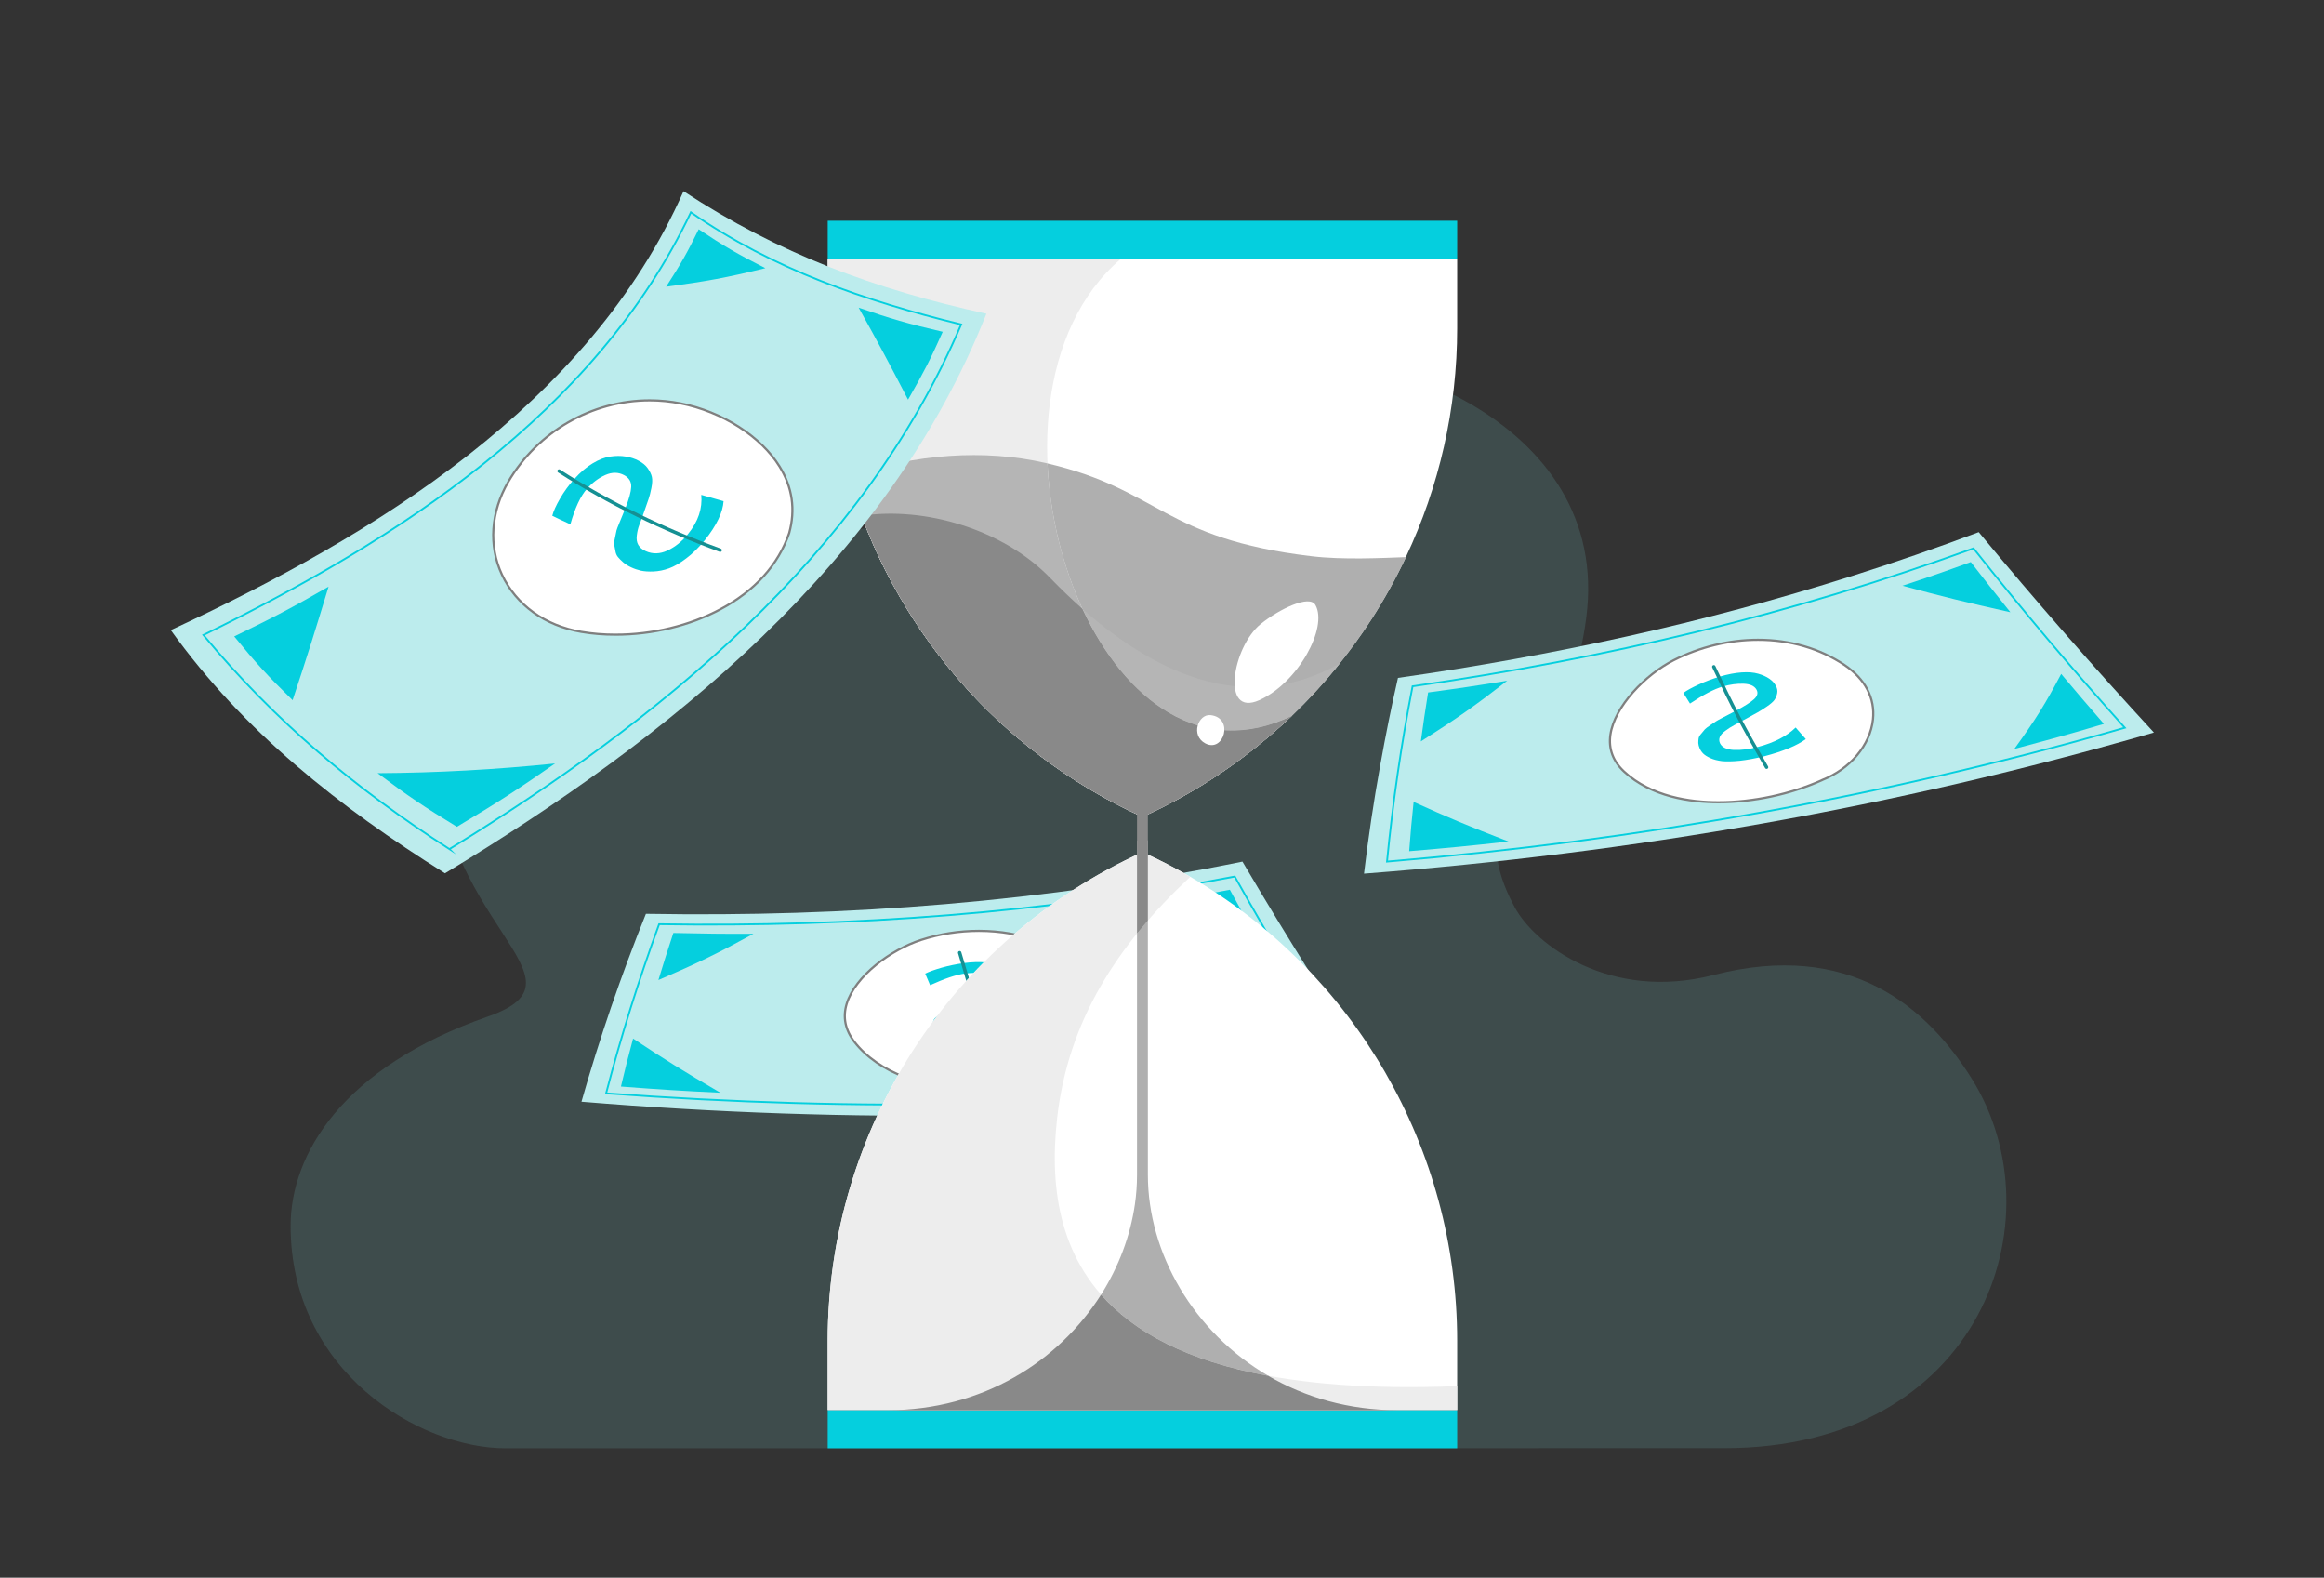 <svg version="1.1" id="Layer_1" xmlns="http://www.w3.org/2000/svg" x="0" y="0" viewBox="0 0 1990.4 1350.8" xml:space="preserve"><rect x="0" y="0" width="1990.4" height="1350.8" fill="#333333" stroke="none"/><style>.st1{fill:#bceced}.st2{fill:none;stroke:#05cfde;stroke-width:1.554;stroke-miterlimit:10}.st3{fill:#fff}.st4{fill:none;stroke:#7f7f7f;stroke-width:1.859;stroke-miterlimit:10}.st5{fill:#05cfde}.st6{fill:none;stroke:#159093;stroke-width:2.908;stroke-linecap:round;stroke-miterlimit:10}.st8{fill:#afafaf}.st9{fill:#b5b5b5}.st10{fill:#ededed}.st11{fill:#898989}</style><path d="M433.1 1240c-74 0-184.2-65.7-184.2-190.4 0-61.3 44.3-135.7 168.9-179.2 94.5-33-46.3-78.2-46.3-242.7 0-88 89.6-172.3 321.1-172.3 186 0 145.8-115 362.4-150.6 115.3-18.9 326.2 52.3 303.5 224.4-18.8 142.4-113.9 150.3-61 248 16.9 31.2 81 80.5 170.1 57.6 116.9-30.1 182.7 27.6 221 88.6 75.5 120.2 8.2 316.5-211.9 316.5-240.9.1-1043.6.1-1043.6.1z" opacity=".15" fill="#80dde0"/><path class="st1" d="M553.2 782.4C532 835 513.5 888.7 498 943.3c230 19 458 15.9 687.1-12.4-42-63.4-82.4-127.6-121-193.2-169.3 34.5-338.3 47.7-510.9 44.7z"/><path class="st2" d="M519.1 936.1c214.9 16 428.1 12.5 642.1-13.4-36.3-56.3-70.9-113.7-103.7-172.2-163.5 31.3-326.6 43.4-493 40.8-17.4 47.5-32.6 95.9-45.4 144.8z"/><path class="st3" d="M841.1 933.4c-49 0-88.9-15.1-109.3-41.3-7.9-10.2-10.2-21.2-6.6-32.8 7.3-23.7 38-46.3 63.6-54.5 16-5.2 32.7-7.8 49.6-7.8 36.5 0 69.9 12.4 94.1 34.8 15.7 14.5 21.6 32.3 16.8 50.1-5.8 21.3-25.9 38.7-51.2 44.3h-.1c-17.6 4.7-37.3 7.2-56.9 7.2z"/><path class="st4" d="M841.1 933.4c-49 0-88.9-15.1-109.3-41.3-7.9-10.2-10.2-21.2-6.6-32.8 7.3-23.7 38-46.3 63.6-54.5 16-5.2 32.7-7.8 49.6-7.8 36.5 0 69.9 12.4 94.1 34.8 15.7 14.5 21.6 32.3 16.8 50.1-5.8 21.3-25.9 38.7-51.2 44.3h-.1c-17.6 4.7-37.3 7.2-56.9 7.2z"/><path class="st5" d="M831 898.6c-6.3-.4-11.4-1.1-15.1-2.1-3.7-1.1-6.8-2.5-9.3-4.2-2.5-1.7-4.3-3.3-5.4-4.8-1-1.5-1.8-3.1-2.3-4.8-.5-1.7-.6-3.3-.4-4.8.2-1.5.5-2.9.9-4 .4-1.2 1.4-2.4 3-3.7 1.4-1.2 2.1-1.8 3.4-3 .8-.7 2.6-1.6 5.2-2.8 2-1 3.1-1.4 5.1-2.4 1-.4 3.1-1.2 6.4-2.3 3.3-1.1 5.2-1.7 6-2 .8-.3 2.9-1 6.3-2.2 7.6-2.6 13.1-5 16.5-7.1 3.4-2.2 4.5-4.8 3.5-7.7-1.2-3.5-4.6-5.7-10.2-6.8-5.5-1.1-11.5-1.2-18-.4-7.8 1-17.7 4.4-30 10-1.7-4-2.5-5.9-4.2-9.9 3.3-1.7 8-3.3 14.1-5.1 6.1-1.7 12.4-3 18.9-3.9 7-.9 13.3-1.1 19-.6 5.7.6 10.3 1.7 13.9 3.3 3.6 1.7 6.5 3.6 8.6 5.6 2.2 2.1 3.7 4.3 4.7 6.7.9 2.4 1 4.6.3 6.7-.7 2.1-1.8 3.8-3.2 5.2-1.4 1.4-3.8 2.9-7.4 4.6-3.5 1.7-6.4 2.9-8.6 3.7-2.2.8-5.7 2.1-10.6 3.8-4.5 1.6-8.2 2.9-11 3.9-2.8 1-5.6 2.2-8.4 3.6-2.8 1.4-4.6 3-5.6 4.6-1 1.6-1.2 3.4-.6 5.3 1.2 3.7 4.8 6.2 10.8 7.5 6 1.3 13.2 1.5 21.4.7 14-1.5 25.4-5.2 34-11.3 2.8 4.4 4.2 6.7 7 11.1-8.2 4.2-20.6 7.2-37.4 8.9-7.8.9-15 1.1-21.3.7z"/><path class="st6" d="M821.9 815.7c10.6 36.5 16.8 54.9 31 92.1"/><path d="M1064.9 925.8c31.9-3.2 47.8-5 79.1-9-12-19.3-17.9-28.9-29.4-48.1-17.6 23.4-27.5 34.8-49.7 57.1z" fill="#7fb540"/><path class="st5" d="M992.4 772.6c24.7-4 36.9-6.2 60.9-10.8 10.5 19.1 15.8 28.7 26.7 47.8-37.2-14.7-54.7-22.1-87.6-37zM617 935.6c-34-1.6-51-2.7-85.2-5.3 3.9-16.5 6-24.7 10.4-41.1 27.8 18.4 42.7 27.7 74.8 46.4zm28.3-136.1c-27.2.1-41-.1-68.6-.7-5.3 16.1-7.9 24.1-12.8 40.3 34.6-14.9 50.9-22.9 81.4-39.6z"/><path class="st3" d="M1248 221.7V281c0 69.1-15.5 135.8-43.9 195.9-8.6 18.3-18.4 35.9-29.3 52.9-19.5 30.2-42.4 58.1-68.6 83.1-36.8 35.2-79.7 64.6-127.8 86.4C854 642.8 763.3 535.2 726.8 408c-11.7-40.7-17.9-83.4-17.9-127v-59.3H1248z"/><path class="st8" d="M1204.2 477c-8.6 18.3-18.4 35.9-29.3 52.9-8.5 13.2-17.7 26-27.6 38.3-12.6 15.8-26.3 30.7-41 44.8-36.8 35.2-79.7 64.6-127.8 86.4C865.2 648 779.9 554.1 737.9 441.6c-4.1-11-7.8-22.2-11.1-33.6 57-19.5 116.2-23.6 168.7-11.6.5.1 1 .2 1.6.4 96.1 22.4 99.1 64.3 225.9 79.4 27.1 3.3 61.3 1.5 81.2.8z"/><path class="st9" d="M1147.3 568.2c-12.6 15.8-26.3 30.7-41 44.8-36.8 35.2-79.7 64.6-127.8 86.4C865.2 648 779.9 554.1 737.9 441.6c53.8-8.1 121 11.4 161.4 53.1 9 9.3 18.3 18.2 27.7 26.6 66.6 58.7 142.5 90.2 220.3 46.9z"/><path class="st3" d="M1248 1148v59.3H708.9V1148c0-180.3 105.4-343.9 269.6-418.4 14.1 6.4 27.8 13.4 40.9 21.1C1159.9 832.4 1248 983.3 1248 1148z"/><path class="st5" d="M708.9 189H1248v32.6H708.9zm0 1018.4H1248v32.6H708.9z"/><path class="st3" d="M1079.7 534.3c-24.1 19.5-34.5 80.1-1.2 65.2 33.4-15 58.9-62.3 48.1-81.5-5-9.1-31.1 3.5-46.9 16.3z"/><path class="st8" d="M1197 1207.4H760c81.8 0 147-42.1 183-98.9 15.1-23.9 25.1-50.3 29-77.4 1.2-8.3 1.8-16.6 1.8-24.9V719.7l9.3-.2v286.3c0 67.2 39.1 134.8 103 172.1 31.6 18.5 69.1 29.5 110.9 29.5z"/><path class="st10" d="M1106.2 613c-36.8 35.2-79.7 64.6-127.8 86.4C854 642.9 763.3 535.3 726.8 408.1c-11.7-40.7-17.9-83.4-17.9-127v-59.3h250.9C819.2 341.8 934.3 696 1106.2 613z"/><path class="st9" d="M1106.3 613c-36.8 35.2-79.7 64.6-127.8 86.4C865.2 648 779.9 554.1 737.9 441.6c-4.1-11-7.8-22.2-11.1-33.6 57-19.5 116.2-23.6 168.7-11.6.5.1 1 .2 1.6.4 6 133.9 95.1 271.3 209.2 216.2z"/><path class="st11" d="M1106.3 613c-36.8 35.2-79.7 64.6-127.8 86.4C865.2 648 779.9 554.1 737.9 441.6c53.8-8.1 121 11.4 161.4 53.1 9 9.3 18.3 18.2 27.7 26.6 36.4 78.2 102.1 128.9 179.3 91.7z"/><path class="st3" d="M1032.3 636.5c-12.9-6.9-6-25.4 4.5-24.2 20.4 2.2 11.4 32.6-4.5 24.2z"/><path class="st10" d="M1248 1186.8v20.5H708.9V1148c0-180.3 105.4-343.9 269.6-418.4 14.1 6.4 27.8 13.4 40.9 21.1-63.5 59.3-104.6 124.1-114 206.5-14.5 128 43.8 241.3 342.6 229.6z"/><path class="st11" d="M1197 1207.4H760c81.8 0 147-42.1 183-98.9 28.2 32.1 73.7 56.7 143.2 69.5 31.5 18.4 69 29.4 110.8 29.4zM973.8 652v147.3c3-3.7 6.1-7.4 9.3-11.1V652h-9.3z"/><path class="st1" d="M1168.2 748c230.1-17.6 454.8-56.6 676.5-120.8-51.6-56-101.5-113-150-171.6-36.1 13.6-72.3 26.1-108.7 37.6-126.8 40.2-255.9 68.3-388.7 87.2-5.7 24.8-10.7 49.8-15.2 74.9-5.6 30.8-10.2 61.7-13.9 92.7z"/><path class="st2" d="M1187.9 737.7c214.8-18.1 424.7-55.2 631.9-114.6-44.8-49.9-88-101.1-129.6-153.6-156.5 56.8-315.7 94.5-480.4 118.1-9.7 49.6-17 99.7-21.9 150.1z"/><path class="st3" d="M1471.9 686.9c-24.1 0-57.7-4.6-81-26.3-9.4-8.8-13.4-19.4-11.7-31.4 3.5-24.5 30.2-51.7 54.2-63.9 22.5-11.4 47.5-17.5 72.3-17.5 27.3 0 52.8 7.4 73.9 21.5 17.8 11.9 26.5 28.5 24.5 46.8-2.4 22-19.5 42.3-43.6 51.8l-.1.1c-26.7 12-58.9 18.9-88.5 18.9z"/><path class="st4" d="M1471.9 686.9c-24.1 0-57.7-4.6-81-26.3-9.4-8.8-13.4-19.4-11.7-31.4 3.5-24.5 30.2-51.7 54.2-63.9 22.5-11.4 47.5-17.5 72.3-17.5 27.3 0 52.8 7.4 73.9 21.5 17.8 11.9 26.5 28.5 24.5 46.8-2.4 22-19.5 42.3-43.6 51.8l-.1.1c-26.7 12-58.9 18.9-88.5 18.9z"/><path class="st5" d="M1489.9 651.4c-6.3.6-11.4.7-15.2.3-3.8-.5-7.1-1.3-9.9-2.6-2.8-1.3-4.8-2.6-6.1-3.9-1.3-1.3-2.3-2.8-3-4.4-.7-1.6-1.1-3.1-1.2-4.6 0-1.5.1-2.9.3-4.1.2-1.2 1-2.6 2.4-4.1 1.2-1.4 1.8-2.1 2.9-3.5.7-.8 2.3-2 4.7-3.6 1.9-1.3 2.8-1.9 4.7-3.2.9-.6 2.9-1.7 6-3.3 3-1.6 4.9-2.6 5.6-2.9.7-.4 2.7-1.4 5.9-3.1 7.1-3.8 12.2-7 15.2-9.7 3-2.7 3.7-5.4 2.2-8.2-1.8-3.2-5.5-4.9-11.1-5.1-5.6-.2-11.5.6-17.8 2.4-7.6 2.2-16.8 7.1-28.1 14.6-2.3-3.6-3.4-5.5-5.7-9.1 3-2.2 7.4-4.6 13.1-7.2 5.8-2.7 11.8-4.9 18.1-6.8 6.8-2 13-3.2 18.7-3.6 5.7-.4 10.4 0 14.2 1.1 3.8 1.1 6.9 2.5 9.4 4.2 2.5 1.7 4.4 3.7 5.6 5.9 1.3 2.2 1.7 4.4 1.3 6.6-.4 2.2-1.2 4.1-2.3 5.7-1.1 1.6-3.3 3.5-6.5 5.7s-5.9 3.9-7.9 5-5.3 2.9-9.8 5.4c-4.2 2.3-7.6 4.1-10.2 5.5-2.6 1.4-5.2 3-7.7 4.9-2.5 1.8-4.1 3.6-4.8 5.4-.7 1.8-.6 3.5.2 5.3 1.7 3.5 5.7 5.4 11.8 5.7 6.2.3 13.3-.6 21.2-2.7 13.6-3.6 24.3-9.2 31.8-16.5 3.4 3.9 5.1 5.9 8.7 9.9-7.4 5.5-19.2 10.4-35.5 14.7-7.8 1.9-14.8 3.2-21.2 3.9z"/><path class="st6" d="M1467.8 570.9c16.2 34.4 25.2 51.6 45.2 86"/><path class="st5" d="M1725.2 641.2c31-8.2 46.4-12.4 76.7-21.4-14.9-17.1-22.2-25.7-36.6-42.8-13.7 25.9-21.7 38.8-40.1 64.2zm-95.8-139.7c23.7-7.8 35.4-11.9 58.5-20.3 13.3 17.2 20.1 25.8 33.9 43-39.1-8.7-57.6-13.3-92.4-22.7zm-337.5 219c-33.8 3.8-50.8 5.4-85 8.3 1.3-16.9 2-25.3 3.8-42.2 30.3 13.7 46.6 20.5 81.2 33.9zm-1-137.7c-26.9 4.4-40.5 6.4-67.8 10.1-2.7 16.7-3.9 25.1-6.2 41.9 31.7-20.2 46.5-30.6 74-52z"/><path class="st1" d="M146.3 539.5c62.6 87.3 144.5 151.6 234.8 208.2 190.8-115.3 379.1-265.3 463.7-479.1-95.5-20.9-177.6-51.2-259.4-104.9-80.9 183-265.5 295.1-439.1 375.8z"/><path class="st2" d="M384.9 727C564 617 738.6 476.3 823.2 277.8c-82.6-20.3-161-47.1-231.5-96-81.9 172.5-252.2 280.7-417.5 361.9 61.7 74.2 129.6 131.1 210.7 183.3z"/><path class="st3" d="M527.1 543.4c-10.1 0-19.9-.8-29.2-2.4-31.1-5.2-55.9-23.1-68-49-11.6-24.7-9.6-53.6 5.3-79.3 25.2-43.1 71.6-69.9 121.3-69.9 8.8 0 17.7.9 26.4 2.6 35.6 7 68.9 28.3 84.8 54.1 11 17.8 13.7 36.9 8.2 56.9-9.2 27.1-29.6 49.7-59 65.3-26.2 14-58.1 21.7-89.8 21.7z"/><path class="st4" d="M527.1 543.4c-10.1 0-19.9-.8-29.2-2.4-31.1-5.2-55.9-23.1-68-49-11.6-24.7-9.6-53.6 5.3-79.3 25.2-43.1 71.6-69.9 121.3-69.9 8.8 0 17.7.9 26.4 2.6 35.6 7 68.9 28.3 84.8 54.1 11 17.8 13.7 36.9 8.2 56.9-9.2 27.1-29.6 49.7-59 65.3-26.2 14-58.1 21.7-89.8 21.7z"/><path class="st5" d="M587.7 478.1c-5.4 4.1-10.3 6.9-14.7 8.5-4.4 1.6-8.8 2.5-13.2 2.7-4.4.2-8-.1-10.9-.7-2.9-.7-5.7-1.6-8.4-2.9-2.6-1.2-4.9-2.6-6.7-4.2-1.8-1.6-3.4-3.1-4.5-4.5-1.2-1.4-2-3.3-2.3-5.6-.4-2.1-.6-3.1-1-5.2-.2-1.2.1-3.3.8-6.2.5-2.3.8-3.5 1.2-5.8.3-1.1 1.1-3.3 2.5-6.6s2.2-5.3 2.5-6.1c.3-.8 1.2-3 2.6-6.4 3.1-7.7 4.8-13.8 5-18.2.2-4.4-1.8-7.8-6.1-10.1-4.9-2.6-10.2-2.7-16.1-.1-5.8 2.6-11 6.5-15.6 11.7-5.6 6.3-10.3 16.4-14.3 30.5-6.3-2.9-9.4-4.3-15.5-7.3 1-3.9 3.2-8.8 6.7-14.8 3.4-5.9 7.5-11.5 12.2-16.7 5-5.6 10.2-10.1 15.6-13.3 5.4-3.3 10.4-5.2 15.2-5.9 4.8-.7 9.1-.7 13.2 0 4 .6 7.7 1.8 11.1 3.6 3.4 1.8 6 3.9 7.8 6.5 1.8 2.6 3 5 3.5 7.3s.4 5.5-.4 9.5-1.6 7.2-2.4 9.4c-.8 2.2-2 5.9-3.8 10.9-1.6 4.6-3 8.3-4.1 11.2-1.1 2.8-1.8 5.9-2.2 9.1-.4 3.2 0 6 1.3 8.2 1.3 2.2 3.4 4 6.4 5.3 5.8 2.6 12.1 2.5 18.5-.5 6.5-3 12.4-7.7 17.6-14.1 8.9-10.9 12.5-22.1 11.4-33.6 7.5 2.2 11.4 3.3 19.1 5.4-.6 9.4-5.8 20.6-16.2 33.6-5.2 6.2-10.4 11.4-15.8 15.4z"/><path class="st6" d="M478.8 403.3c43.2 27.8 89.8 50.2 138 67.8"/><path class="st5" d="M777.7 342.2c13.5-23.5 19.5-35.2 29.7-58.1-30.1-7-44.5-11.2-72-20.7 17.4 31.3 25.9 47.1 42.3 78.8zm-207.2-96.7c12.8-19.8 18.4-29.7 27.9-49.2 21.4 14.3 32.9 21 57.1 33.3-34 8.3-51.1 11.4-85 15.9zm-95.1 408.2c-31.9 22.2-48.7 33.1-84.1 54.2-28.7-17.5-42.3-26.7-67.9-45.9 50.8-.3 101.5-3.1 152-8.3zm-194-151.4c-30.6 17.6-46.8 26.2-80.8 42.6 18.3 22.5 28.4 33.5 50 54.6 12.9-38.8 19-58.3 30.8-97.2z"/></svg>